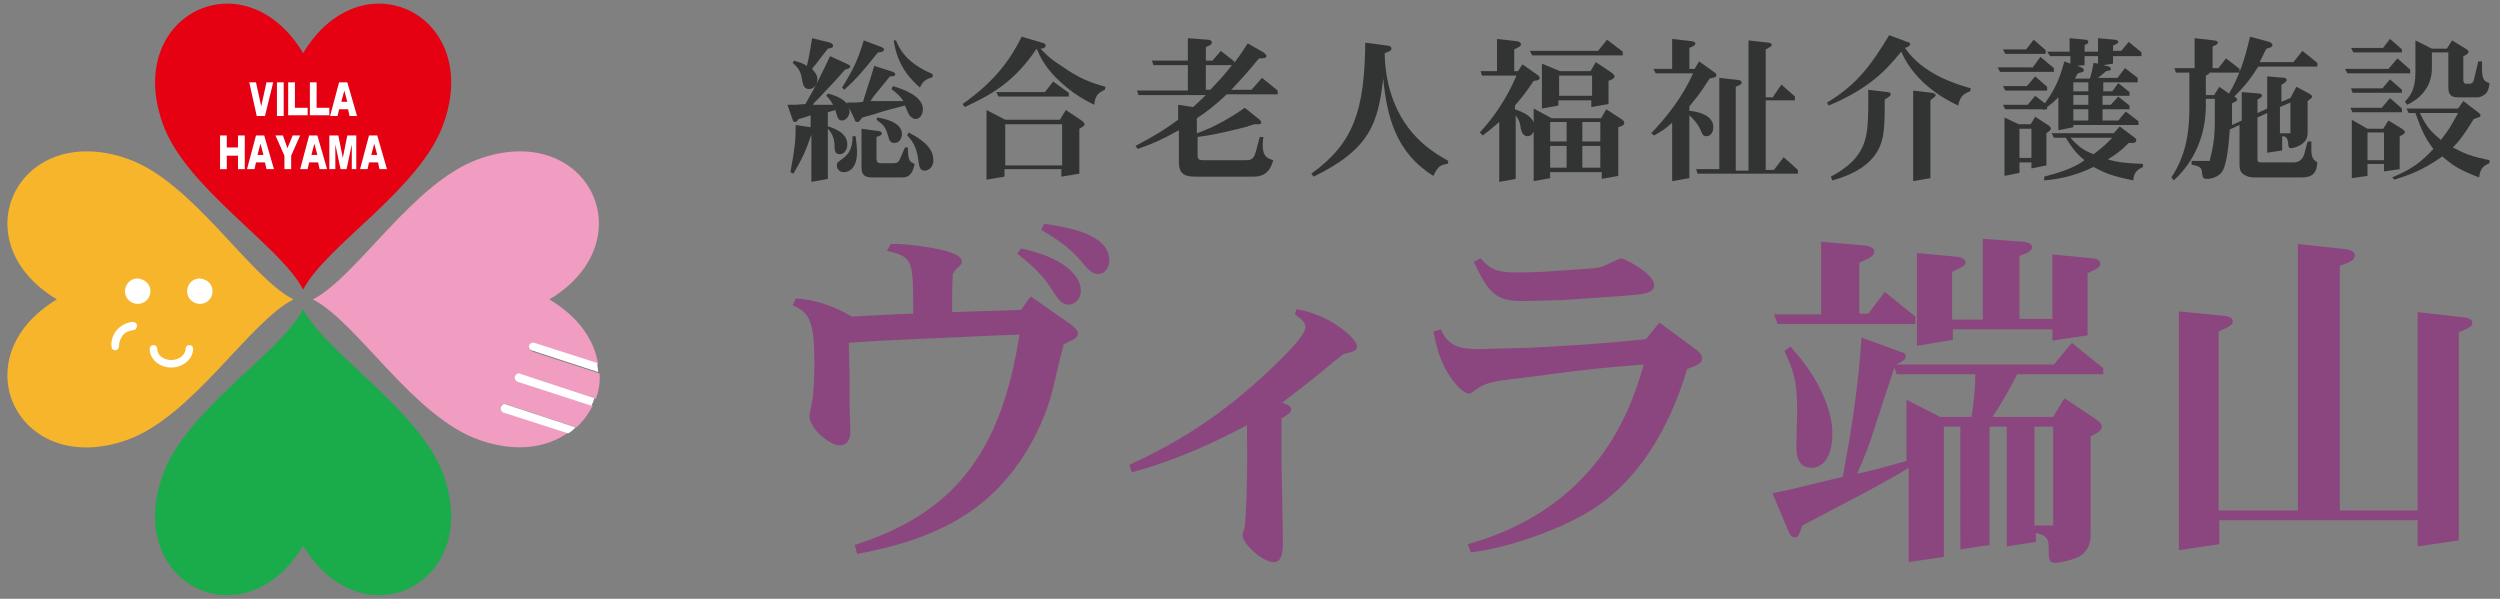 <?xml version="1.0" encoding="utf-8"?>
<!-- Generator: Adobe Illustrator 25.2.1, SVG Export Plug-In . SVG Version: 6.00 Build 0)  -->
<svg version="1.1" id="レイヤー_1" xmlns="http://www.w3.org/2000/svg" xmlns:xlink="http://www.w3.org/1999/xlink" x="0px"
	 y="0px" viewBox="0 0 334 80" style="enable-background:new 0 0 334 80;" xml:space="preserve">
<rect x="0" y="0" width="334" height="80" fill="#808080" stroke="none"/>
<style type="text/css">
	.st0{fill:#323333;}
	.st1{fill:#8B467F;}
	.st2{fill:#F7B52C;}
	.st3{fill:#1AAB4B;}
	.st4{fill:#E50012;}
	.st5{fill:#FFFFFF;}
	.st6{fill:#F09DC1;}
	.st7{fill-rule:evenodd;clip-rule:evenodd;fill:#FFFFFF;}
</style>
<g>
	<g>
		<path class="st0" d="M113.3,8.6c0.2,0.1,0.3,0.2,0.3,0.3c0,0.2-0.3,0.3-0.7,0.4c-1.2,1.4-2,2.2-3.4,3.7l-0.5,0.5
			c-0.1,0.1-0.3,0.3-0.4,0.5c0.3,0,0.9,0,1.2,0l1.5,0c-0.3-0.5-0.4-0.7-0.9-1.2l0.2-0.3c0.8,0.2,2.9,0.8,2.9,2.4
			c0,0.6-0.5,1.2-1,1.2c-0.5,0-0.6-0.3-0.9-1.4c-0.3,0.1-0.4,0.1-1,0.3v2l0.1-0.1c0.9,0.3,2.5,0.9,2.5,2.4c0,0.7-0.4,1.3-1,1.3
			c-0.7,0-0.7-0.6-0.7-1c0-1.3-0.5-2-0.9-2.4v6.7l-2.2,0.4V18h0c-0.7,2-1.1,3-2.4,5.2l-0.4-0.2c0.6-3.3,0.7-4.1,0.7-6.3l2,0.3v-1.6
			c-0.6,0.2-0.8,0.3-1.6,0.5c-0.2,0.3-0.3,0.4-0.5,0.4c-0.1,0-0.3-0.1-0.3-0.3l-0.7-2c1.2,0,1.3,0,2.4-0.1c1.4-2.4,2.1-3.9,3.3-6.4
			L113.3,8.6z M110.9,5.7c0.2,0.1,0.4,0.2,0.4,0.4c0,0.3-0.2,0.3-0.7,0.4l-0.7,0.9l-1,1.3c-0.1,0.1-0.2,0.2-0.4,0.5
			c0.4,0.5,0.7,0.8,0.7,1.4c0,0.7-0.5,1.3-1.1,1.3c-0.7,0-0.8-0.6-0.9-1c-0.2-1.3-0.4-1.7-1.3-2.5l0.2-0.3c1,0.3,1.2,0.4,1.7,0.7
			c0.3-1.2,0.4-1.9,0.7-3.7L110.9,5.7z M114.3,18.1c0.1,0.9,0.2,1.5,0.2,2.2c0,2.7-1.6,2.7-1.8,2.7c-0.5,0-0.9-0.4-0.9-0.9
			c0-0.4,0.1-0.4,0.9-1c1.2-0.9,1.2-2.3,1.2-2.9H114.3z M117.8,6.3c0.2,0.1,0.3,0.2,0.3,0.3c0,0.3-0.4,0.4-0.8,0.4
			c-2.5,3.1-2.8,3.4-4.5,5l-0.3-0.3c1.6-2.6,2.1-3.7,2.9-6.3L117.8,6.3z M119.3,9.6c0.2,0.1,0.3,0.2,0.3,0.3c0,0.3-0.3,0.3-0.7,0.3
			l-2.2,2.7l-0.4,0.6l1.2,0l1.1,0l1.1,0c0.3,0,0.8,0,1,0c-0.5-0.7-0.7-0.9-1.6-1.6l0.2-0.4c1.3,0.4,4,1.3,4,3.1c0,0.7-0.4,1.3-1,1.3
			c-0.4,0-0.7-0.4-0.8-0.5c-0.2-0.3-0.4-0.9-0.6-1.3c-1.2,0.3-3.5,0.9-3.9,1.1l-1.8,0.5c-0.4,0.5-0.4,0.6-0.7,0.6
			c-0.1,0-0.3-0.1-0.3-0.3l-1.1-2.3c1.3,0,1.6,0,2.2-0.1l0.3-1c0.6-1.8,0.9-2.8,1.2-3.8L119.3,9.6z M120.9,19.7h0.4
			c0,1.5,0.1,1.9,0.9,2.2c-0.2,0.9-0.5,1.8-1.6,1.8h-4.2c-1,0-1.3-0.5-1.3-1.3v-5.2l2.2,0.3c0.2,0,0.5,0.1,0.5,0.3
			c0,0.3-0.2,0.3-0.7,0.5v2.9c0,0.1,0,0.6,0.5,0.6h1.8c0.5,0,0.7-0.2,0.9-0.7L120.9,19.7z M117.2,15.7c0.8,0.1,3.3,0.6,3.3,2.2
			c0,0.5-0.3,1.2-1,1.2c-0.5,0-0.7-0.3-0.8-0.8c-0.4-1.3-0.5-1.5-1.6-2.3L117.2,15.7z M119.7,5.4c0.5,1.2,1.4,3,4.9,4.5l0,0.4
			c-0.9,0.3-1.3,0.5-1.7,1.4c-1-0.9-3-2.7-3.5-6.3L119.7,5.4z M121.4,17.7c1.3,0.7,3.3,1.8,3.3,3.7c0,1-0.7,1.4-1.2,1.4
			c-0.6,0-0.7-0.6-0.8-1.3c-0.2-1.9-0.9-2.8-1.5-3.4L121.4,17.7z"/>
		<path class="st0" d="M139.2,5.7c0.1,0,0.5,0.1,0.5,0.4c0,0.1-0.1,0.4-0.7,0.4c0.7,0.7,1.2,1.3,2.8,2.3c2.4,1.7,3.8,2.2,5.9,2.8
			l-0.1,0.4c-0.9,0.4-1.3,0.8-1.4,2c-1-0.5-2.9-1.4-5.1-3.6c-1.5-1.5-2.2-2.9-2.6-3.9c-3.1,4.6-6.2,6.2-9.6,7.8l-0.3-0.4
			c4.7-3.3,6.6-6.4,7.9-9L139.2,5.7z M134.3,16h7.3l0.8-1.3l2.1,1.4c0.1,0.1,0.4,0.3,0.4,0.5c0,0.2-0.2,0.3-0.7,0.6v6l-2.4,0.4v-1
			h-7.6v1l-2.4,0.4v-9.3L134.3,16z M139.6,12.3l1.1-1.4l2.1,1.5v0.5h-9.4l-0.3-0.6H139.6z M141.9,22.1v-5.5h-7.6v5.5H141.9z"/>
		<path class="st0" d="M161.9,8.2l1.2-1.4l1.8,1.4v0.2c0.6-0.8,0.9-1.2,1.8-2.6l2.1,1.2c0.1,0.1,0.4,0.3,0.4,0.5
			c0,0.3-0.5,0.3-1,0.3c-1.8,2.2-2.6,3-3.7,4.2h2.7l1.4-1.6l2.1,1.7v0.5h-6.8c-1.7,1.6-2.8,2.4-4,3.2v2c2.3-0.8,4.4-2,6.4-3.4l2,1.6
			c0,0,0.2,0.2,0.2,0.4c0,0.2-0.3,0.2-0.4,0.2c-0.1,0-0.1,0-0.5,0c-0.3,0.1-0.8,0.2-0.9,0.3l-1.6,0.4c-1.7,0.4-3.4,0.8-5.1,1v2.4
			c0,0.5,0.1,0.7,0.7,0.7h5.7c0.6,0,1.1,0,1.4-1.2l0.5-1.9h0.5c-0.1,0.5-0.1,0.9-0.1,1c0,1.3,0.3,1.8,1.4,2.1
			c-0.2,0.7-0.6,2.2-2.6,2.2h-7.9c-1.7,0-2.1-0.7-2.1-2v-4.2c-2.2,1.2-3.2,1.7-5.5,2.5l-0.3-0.4c3-1.6,3.9-2.2,5.7-3.5v-2l2,0.3
			c1-0.9,1.2-1.1,1.7-1.6h-9l-0.2-0.6h6.8V8.7h-4.6l-0.2-0.6h4.8v-3l2.6,0.2c0.3,0,0.6,0.1,0.6,0.4c0,0.3-0.4,0.4-0.8,0.6v1.8H161.9
			z M161.1,12h0.6c1.5-1.6,1.7-1.8,2.9-3.3h-3.5V12z"/>
		<path class="st0" d="M185.4,6.1c0.3,0,0.5,0.2,0.5,0.4c0,0.3-0.4,0.4-0.9,0.6c0,0.2,0,2.1,0.5,4.2c1.6,6.6,5.9,9,8,10.2l-0.1,0.4
			c-0.9,0.1-1.3,0.3-1.9,1.6c-5-3.1-6.2-7.9-6.7-13c-0.7,5.9-1.7,9.4-9.3,13.1l-0.3-0.4c5.7-4.1,7.1-8.5,7.2-17.5L185.4,6.1z"/>
		<path class="st0" d="M202.6,5.5c0.3,0,0.6,0.2,0.6,0.4c0,0.3-0.3,0.4-0.9,0.7v2.9h0.5l0.6-0.9l2,1.4c0.2,0.1,0.3,0.3,0.3,0.4
			c0,0.3-0.4,0.4-0.8,0.4c-1.2,1.8-1.5,2.1-2.5,3.3v0.5c1.4,0.5,2.6,1.1,2.6,2.4c0,0.8-0.5,1.2-0.9,1.2c-0.7,0-0.9-0.7-1-1.5
			c-0.1-0.6-0.3-0.8-0.6-1.3v8.5l-2.2,0.4v-8c-0.9,0.8-1.3,1.1-2.2,1.8l-0.4-0.4c1.7-1.8,3.6-4.5,4.9-7.6H198l-0.2-0.6h2.2V5.2
			L202.6,5.5z M213.5,6.8l1.2-1.5l2.1,1.6v0.5h-12.1l-0.3-0.6H213.5z M207.1,23v0.8l-2.2,0.4v-9.7l2.4,1.3h6.6l0.7-1.2l2,1.3
			c0.2,0.1,0.4,0.3,0.4,0.5c0,0.3-0.2,0.4-0.8,0.6v6.5l-2.2,0.4V23H207.1z M208.4,9.5h4.1l0.7-1.2l2.1,1.4c0.1,0.1,0.4,0.3,0.4,0.5
			c0,0.3-0.3,0.4-0.8,0.6v3.1l-2.3,0.4v-0.9h-4.4v0.7l-2.2,0.4v-6L208.4,9.5z M209.3,16.3h-2.2v2.6h2.2V16.3z M209.3,19.5h-2.2v2.9
			h2.2V19.5z M212.7,12.8v-2.7h-4.4v2.7H212.7z M211.4,18.9h2.4v-2.6h-2.4V18.9z M211.4,22.4h2.4v-2.9h-2.4V22.4z"/>
		<path class="st0" d="M220.6,17.8c2.2-2.3,4.2-4.9,5.6-8h-5l-0.3-0.6h2.5v-4l2.6,0.3c0.1,0,0.5,0.1,0.5,0.3c0,0.2-0.1,0.3-0.8,0.6
			v2.8h0.7l0.6-1l2.1,1.5c0.2,0.1,0.2,0.3,0.2,0.4c0,0.2-0.1,0.2-0.9,0.4c-1.4,2.2-1.8,2.6-2.7,3.7v0.6c1,0.1,3.2,0.5,3.2,2.2
			c0,0.7-0.4,1.2-0.9,1.2c-0.4,0-0.5-0.1-0.8-0.8c-0.4-1-1.2-1.7-1.5-2v8.4l-2.3,0.4v-7.8c-1,0.9-1.4,1.1-2.4,1.7L220.6,17.8z
			 M236.9,12.9l1.1-1.6l1.8,1.6v0.5h-3.9v9.3h1.1l1.3-1.7l1.9,1.7v0.5h-13.4l-0.2-0.6h3.1V10.4l2.6,0.3c0.2,0,0.4,0.2,0.4,0.3
			c0,0.3-0.4,0.4-0.8,0.6v11.2h1.7V5.4l2.7,0.3c0.1,0,0.4,0.1,0.4,0.3s-0.1,0.2-0.8,0.6v6.4H236.9z"/>
		<path class="st0" d="M254.8,5.6c0.1,0,0.4,0.1,0.4,0.3c0,0.2-0.3,0.4-0.7,0.5c2.4,3.5,6.7,4.8,8.8,5.4l-0.1,0.4
			c-1,0.4-1.3,0.7-1.6,1.9c-1.4-0.7-5.6-2.7-7.6-7.2c-1.8,2.2-4.1,4.9-9.7,7.2l-0.2-0.4c4.2-2.5,6.1-5.4,8.3-9L254.8,5.6z
			 M252.2,12.3c0.3,0,0.4,0.2,0.4,0.3c0,0.2-0.3,0.4-0.8,0.7c0,3.7,0,5.6-1.3,7.4c-1.3,1.8-3.5,2.8-5.7,3.4l-0.2-0.5
			c4.9-2.6,4.9-5.4,5-9l0-2.6L252.2,12.3z M258.1,12.4c0.1,0,0.5,0.1,0.5,0.3c0,0.2-0.1,0.2-0.7,0.7v10.4l-2.3,0.4V12.1L258.1,12.4z
			"/>
		<path class="st0" d="M271.5,9.1l1.1-1.5l1.8,1.5v0.5h-7.2l-0.3-0.6H271.5z M270.8,11.5l1.1-1.3l1.6,1.4v0.5h-5.6l-0.3-0.6H270.8z
			 M270.9,14l1-1.2l1.3,1c1.6-2.2,2.1-3.8,2.6-5.6l0.8,0.3v-1h-2.7l-0.4-0.6h3V5.1l2.1,0.2c0.2,0,0.4,0.1,0.4,0.3
			c0,0.2-0.2,0.3-0.5,0.4v0.9h1.8V5.1l2.2,0.2c0.2,0,0.5,0.1,0.5,0.3c0,0.2-0.3,0.3-0.7,0.5v0.7h1.1l1-1.2l1.7,1.4v0.5h-3.8v1
			l-1.3,0.2l0.8,0.2C282,9,282,9.2,282,9.2c0,0.2,0,0.2-0.6,0.3c-0.5,0.4-0.6,0.5-1.1,0.9h2.6l1-1.3l1.7,1.3V11h-4.6v1.2h1.2
			l0.8-1.1l1.5,1.2v0.5h-3.6V14h1.1l1-1.1l1.5,1.2v0.5h-3.6v1.5h2.1l1-1.2l1.7,1.3v0.5H277V17l-2,0.4v-4.4c-0.8,0.8-1,0.9-1.5,1.3
			v0.3c-0.3,0-0.3,0-0.5,0.1l-0.1-0.1h-5l-0.3-0.6H270.9z M270.7,6.6l1-1.3l1.6,1.4v0.5h-5.4l-0.3-0.6H270.7z M269.7,16.6h1.6l0.6-1
			l1.7,1.1c0.2,0.1,0.4,0.3,0.4,0.5c0,0.2-0.2,0.3-0.6,0.6v4.3l-2,0.4v-0.8h-1.6v1.4l-2,0.4v-7.8L269.7,16.6z M271.4,21.1v-3.9h-1.6
			v3.9H271.4z M273.1,23.6c1.5-0.4,3.8-1,5.4-2.2c-0.5-0.4-1.4-1.1-2.5-3h-1.6l-0.3-0.6h8.3l0.8-0.9l2,1.5c0.2,0.1,0.2,0.3,0.2,0.4
			c0,0.2-0.2,0.2-0.3,0.3h-0.7c-1.2,1.2-1.7,1.5-2.8,2.2c1.4,0.4,2.5,0.5,4.7,0.6v0.4c-1,0.5-1.2,0.9-1.3,1.8
			c-2.4-0.5-3.5-0.8-5.3-1.8c-1.8,0.9-4,1.6-6.6,1.8L273.1,23.6z M276.6,18.4c1.2,1.3,1.8,1.7,3.1,2.2c1.6-1.2,1.9-1.6,2.5-2.2
			H276.6z M279,12.2V11H277v1.2H279z M279,14v-1.3H277V14H279z M279,16.1v-1.5H277v1.5H279z M280.3,8.5v-1h-1.8v1.2l-1,0.1
			c0.6,0.2,0.9,0.3,0.9,0.6c0,0.2-0.1,0.2-0.8,0.4c-0.2,0.4-0.3,0.5-0.4,0.7l0,0h2c0.3-0.9,0.3-1.1,0.5-2.1L280.3,8.5z"/>
		<path class="st0" d="M296.3,9.2l1.1-1.4l1.8,1.4v0.5h-4c-0.1,0.2-0.1,0.2-0.5,0.4v2.6h1.1l0.7-1.1l1.3,0.9
			c1.3-2.2,2.1-4.5,2.8-7.6l2.6,0.7c0.2,0.1,0.4,0.3,0.4,0.4c0,0.3-0.4,0.4-0.8,0.5c-0.3,0.5-0.4,0.8-0.9,1.8h4.5l1.2-1.5l2,1.6v0.5
			h-7.9c-1.3,2.1-2.3,3.1-3.2,4c0.2,0.1,0.4,0.3,0.4,0.4c0,0.2-0.3,0.3-0.7,0.5v2.9l1.3-0.6v-3.8l2.4,0.2c0.2,0,0.3,0.2,0.3,0.3
			c0,0.1-0.2,0.3-0.6,0.5v1.8l1.3-0.6v-4.3l2.3,0.2c0.2,0,0.3,0.2,0.3,0.3c0,0.2-0.4,0.5-0.7,0.6v2.3l1.2-0.5l0.8-1.5l1.7,0.9
			c0.1,0.1,0.4,0.2,0.4,0.4c0,0.2-0.2,0.3-0.6,0.6v4.3c0,1.7-2.1,2-2.2,2c-0.3,0-0.4-0.2-0.4-0.7c-0.1-0.8-0.4-0.9-0.8-0.9v1.9
			l-2,0.3v-5.3l-1.3,0.6v5.5c0,0.4,0.1,0.5,0.5,0.5h4.2c0.4,0,1.3,0,1.6-1.3l0.4-1.5h0.5c0,0.6,0,1,0,1.2c0,1.1,0.4,1.3,0.8,1.6
			c-0.1,1.2-0.4,2-2.1,2H301c-0.5,0-1-0.2-1.4-0.5c-0.2-0.2-0.4-0.5-0.4-1.1v-5.4l-1.3,0.6c-0.1,1.3-0.3,4.5-1,5.6
			c-0.5,0.8-1.6,1-2,1c-0.6,0-0.6-0.2-0.7-0.7c0-0.8-0.3-1-1.4-1.2v-0.5h2.4c0.3-1.2,0.7-2.6,0.7-5.2v-3.1h-1.2v0.9
			c0,3.9-1.5,7.5-4.3,10l-0.3-0.4c2.1-3.2,2.4-6.4,2.4-9.4V9.7h-1.8l-0.2-0.6h2.7v-4l2.6,0.3c0.2,0,0.5,0.1,0.5,0.3
			c0,0.2-0.2,0.3-0.7,0.5v2.9H296.3z M306,17.8v-4.1l-1.4,0.6v3.5H306z"/>
		<path class="st0" d="M319.1,9.2l1.2-1.4l1.7,1.5v0.5h-8.4l-0.3-0.6H319.1z M318.3,6.5l1-1.3l1.6,1.4v0.4h-6.5l-0.3-0.6H318.3z
			 M318.3,11.8l1-1.2l1.6,1.4v0.4h-6.6l-0.2-0.6H318.3z M318.2,14.4l1.1-1.3l1.6,1.4V15h-6.6l-0.3-0.6H318.2z M319.1,16.1l1.8,1.1
			c0.1,0.1,0.4,0.3,0.4,0.4c0,0.3-0.3,0.4-0.7,0.6v4.4l-2.1,0.3v-1h-2.2v1.6l-2.1,0.3V16l2.1,1.2h2.1L319.1,16.1z M316.3,21.4h2.2
			v-3.7h-2.2V21.4z M319.6,23.7c2.8-1.2,3.8-2,5.5-3.8c-0.9-1.2-1.4-2-2.4-4.8h-0.9l-0.3-0.6h6.9l0.7-1l2.1,1.6
			c0.1,0.1,0.2,0.2,0.2,0.3c0,0.2,0,0.2-0.9,0.5c-1.5,2.4-2,3-2.8,3.8c1.7,0.9,2.5,1.2,4.9,1.7l0,0.4c-0.9,0.4-1.2,0.7-1.4,1.9
			c-2.6-1-3.4-1.5-4.9-2.8c-2.7,1.9-4.5,2.5-6.4,3.1L319.6,23.7z M329.4,6.5c0.1,0.1,0.4,0.2,0.4,0.4c0,0.2-0.2,0.4-0.7,0.6v3.2
			c0,0.2,0.1,0.5,0.4,0.5c0.8,0,0.9,0,1.1-0.9l0.5-2.1h0.5c0,0.1,0,0.6,0,1c0,1.4,0.3,1.7,1,1.9c-0.1,0.9-0.3,1.2-0.5,1.4
			c-0.3,0.3-0.8,0.5-1,0.5h-2.6c-0.6,0-1.4,0-1.4-1.3V7h-2.2v2.2c0,0.9-0.3,2-0.8,2.7c-0.7,1.1-1.7,1.7-2.5,2.1l-0.3-0.4
			c0.6-0.7,1.4-1.5,1.4-3.9V5.4l2.2,1.1h2l0.7-1.1L329.4,6.5z M323.3,15.1c0.9,1.9,1.4,2.4,2.8,3.6c1.1-1.4,1.3-1.8,2.3-3.6H323.3z"
			/>
	</g>
	<g>
		<path class="st1" d="M119,32.6c0.2,0,0.8,0,1.2,0c0.3,0,8.3,0.6,8.3,2.3c0,0.3,0,0.4-0.8,1.1c-0.1,0.1-0.3,0.4-0.4,0.6
			c-0.1,1.8-0.1,2.7-0.1,5.1c0.8,0,2.4-0.1,3.1-0.1l6.1-0.2l1.3-1.8l5.3,3.7c0.3,0.2,1,0.8,1,1.2c0,0.6-0.2,0.7-1.9,1.5
			c-0.1,0.5-0.3,1.3-0.4,1.6l-1.1,4.6c-0.3,1.3-2.5,9.3-9.3,14.9c-4.8,3.9-10.7,5.8-16.8,6.9l-0.3-1.2c12.8-4.1,19.5-11.8,22-28.1
			l-2.7,0.1l-8.9,0.4c-7,0.3-8.4,0.4-11.2,0.6l0.1,4.1v4.3c0,0.5,0.1,2.9,0.1,3.3c0,0.6,0,2-1.5,2c-1.2,0-4.4-2.5-3.9-4.3l0.3-1.6
			c0.2-0.8,0.3-3.6,0.3-5.2c0-5.5-0.7-6.7-2.9-7.6l0.4-0.9c2.3,0,5.4,1.1,7.5,2.4l5.6-0.3c0.6,0,2-0.1,2.6-0.1c0-7.3,0-7.5-3.5-8.4
			L119,32.6z M136.4,33.2c5.8,1.2,8,3.7,8,5.6c0,1.3-1,1.9-1.6,1.9c-0.9,0-1.3-0.5-2.4-2.2c-0.4-0.7-1.7-2.5-4.5-4.6L136.4,33.2z
			 M139.5,29.9c3.6,0.5,8.7,1.5,8.7,4.9c0,0.7-0.4,1.8-1.5,1.8c-0.3,0-0.9,0-2-1.4c-1.9-2.3-3.5-3.2-5.6-4.5L139.5,29.9z"/>
		<path class="st1" d="M173.2,41.3c4.4,0.7,8.1,3.9,8.1,5c0,0.6-0.6,0.7-1.8,1l-1.4,1.1c-3.7,3.1-4.9,3.9-6.8,5.4
			c0.9,0.3,1.2,0.5,1.2,0.9c0,0.5-0.5,0.7-1.3,1.2c0,1.1,0,4,0,4.8l0.2,11.7c0,0.9,0,2.7-1.2,2.7c-1.6,0-4.2-2.5-4.2-3.6
			c0-0.1,0.2-0.8,0.3-1c0.1-0.9,0.4-5.6,0.3-12.2v-1.5c-4,2.1-8.8,4.5-15.4,6.3l-0.3-1c6-2.8,12-6.2,19.3-13.2
			c1.2-1.2,4.2-4,4.2-5.2c0-0.6-0.4-1-1.4-1.7L173.2,41.3z"/>
		<path class="st1" d="M219.9,45.3l1.8-2.2l4.9,3.6c0.4,0.3,0.8,0.7,0.8,1.2c0,0.7-0.9,1-2,1.4c-1.9,6.4-5.5,13.9-12.1,18.4
			c-4.3,2.9-11.7,5.5-16.8,6.1l-0.4-1.1c16.8-4.7,21.6-17.1,23.5-24c-5.3,0.4-8.9,0.8-11.7,1.2l-4.6,0.6c-2.7,0.3-4.4,0.5-5.6,1.2
			c-0.2,0.1-1.2,0.9-1.4,0.9c-0.5,0-1.7-0.8-2.9-2.8c-1.1-1.8-1.5-3.6-1.9-5.5l1-0.3c1,2.4,2.7,2.8,6.6,2.6l3.8-0.1
			c4-0.1,11.2-0.6,15.1-1L219.9,45.3z M204.3,40.2c-4.5,0.2-5.3-0.9-7.4-5.2l0.9-0.5c1.2,1.4,2.1,1.9,4.8,1.9c0,0,3.1,0,5.1-0.2
			l4.5-0.3c1.5-0.1,1.8-0.2,3.2-0.9c0,0,1.1-0.5,1.2-0.5c0.3,0,4.4,2,4.4,3.6c0,1.1-1.7,1.2-2.7,1.3l-2.4,0.2
			c-1.6,0.1-6.1,0.4-7.5,0.5L204.3,40.2z"/>
		<path class="st1" d="M253.9,47c0.2,0,0.7,0.2,0.7,0.6c0,0.5-0.5,0.7-1.3,1.1h21.1l2.4-2.9l4.2,3.4V50h-11.5
			c-1.1,2.1-1.9,3.6-3.3,5.7h8.1l1.5-2.5l4.2,2.8c0.4,0.3,0.8,0.6,0.8,1c0,0.5-0.5,0.8-1.5,1.3v13.2c0,0.5,0,2-1.6,2.9
			c-1.3,0.6-2.9,0.8-3.1,0.8c-0.9,0-0.9-0.5-0.9-2.1c0-1.4-0.6-1.6-1.7-1.9v1.2l-3.9,0.6V57h-2.3v15.8l-3.9,0.6V57h-2.2v17.4
			l-4.7,0.7V62.5c-1.6,1-4.4,2.6-10.2,5.6l-4,2.1c-0.5,1.4-0.6,1.6-1,1.6c-0.5,0-0.7-0.5-0.8-0.7l-2.2-5.2c2.9-0.6,3.6-0.8,6.5-1.5
			l2.9-0.7l0.3-1.7c1.5-8,2-13.8,2.2-16.9L253.9,47z M249.2,32.8c0.6,0.1,1.2,0.3,1.2,0.8c0,0.6-0.5,0.8-2,1.5v6.8h1.2l2.2-2.9
			l4.1,3.3v1h-18.4l-0.5-1.3h6.3v-9.7L249.2,32.8z M239.2,46.3c1.4,1.6,2.7,3.1,4.1,5.9c1.5,3.2,1.5,5,1.5,5.8
			c0,3.1-1.3,4.5-2.8,4.5c-2,0-2-2.1-2-3c0-0.7,0.1-4,0.1-4.7c0-3.7-0.4-5.1-1.7-7.9L239.2,46.3z M253.4,50l-0.3-0.9
			c-0.4,1.2-2.3,6.9-2.7,8.2c-0.6,2-1.2,3.5-2.3,6c3.1-0.7,3.3-0.8,5.1-1.3l1.5-0.4v-8.2l4.5,2.3h4.2c0.4-2.7,0.5-4.2,0.5-5.7H253.4
			z M261.4,34.3c0.4,0,1.2,0.3,1.2,0.7c0,0.5-0.5,0.7-1.8,1.3v6.4h4.1V31.9l5.4,0.4c0.3,0,1.2,0.2,1.2,0.7s-0.6,0.8-1.7,1.2v8.4h4.4
			V34l5.3,0.5c0.4,0,1.1,0.2,1.1,0.7c0,0.5-0.2,0.6-1.7,1.3v8.3l-4.7,0.7V44h-13.3v1.4l-4.8,0.8V33.8L261.4,34.3z M274.3,70.2V57
			h-2.5v13.2H274.3z"/>
		<path class="st1" d="M313.5,33.3c0.6,0.1,1.1,0.4,1.1,0.8c0,0.7-0.8,1-2,1.4v32.7H323V41.7l6.2,0.7c0.3,0,1.1,0.2,1.1,0.7
			c0,0.5-0.2,0.6-1.8,1.3v27.8L323,73v-3.5h-26.5v3.2l-5.4,0.8V41.6l6.1,0.6c0.3,0,1.1,0.2,1.1,0.7c0,0.5-0.2,0.6-1.9,1.4v23.9H307
			V32.6L313.5,33.3z"/>
	</g>
</g>
<g>
	<path class="st2" d="M7.6,40c-13,7.8-5.2,23.9,9.3,18.8c8.7-3,16.4-15.8,22.3-18.8C33.3,37,25.7,24.2,17,21.2
		C2.4,16.1-5.4,32.2,7.6,40z"/>
	<path class="st3" d="M40.5,72.9c7.8,13,23.9,5.2,18.8-9.3c-3-8.7-15.8-16.4-18.8-22.3c-3,5.9-15.8,13.5-18.8,22.3
		C16.6,78.1,32.7,85.9,40.5,72.9z"/>
	<path class="st4" d="M40.5,7.1c-7.8-13-23.9-5.2-18.8,9.3c3,8.7,15.8,16.4,18.8,22.3c3-5.9,15.8-13.5,18.8-22.3
		C64.4,1.9,48.3-5.9,40.5,7.1z"/>
	<path class="st5" d="M15.4,46.8c-0.3,0-0.5-0.2-0.5-0.5c-0.1-0.8,0.2-1.6,0.7-2.2c0.5-0.6,1.3-1,2.1-1.1c0.3,0,0.6,0.2,0.6,0.5
		c0,0.3-0.2,0.6-0.5,0.6c-0.6,0.1-1.1,0.3-1.4,0.7c-0.3,0.4-0.5,0.9-0.5,1.4C15.9,46.5,15.7,46.8,15.4,46.8
		C15.4,46.8,15.4,46.8,15.4,46.8z"/>
	<g>
		<path class="st6" d="M70.8,46.2c0.1-0.3,0.4-0.4,0.7-0.3l8.4,2.7c-0.5-3.1-2.5-6.2-6.5-8.6c13-7.8,5.2-23.9-9.3-18.8
			C55.3,24.2,47.7,37,41.8,40c5.9,3,13.5,15.8,22.3,18.8c4.9,1.7,9,1,11.8-1l-8.7-2.8c-0.3-0.1-0.4-0.4-0.3-0.7
			c0.1-0.3,0.4-0.4,0.7-0.3l9.4,3.1c0.9-0.8,1.6-1.8,2.2-2.9L69.2,51c-0.3-0.1-0.4-0.4-0.3-0.7c0.1-0.3,0.4-0.4,0.7-0.3l10,3.3
			c0.4-1.1,0.6-2.2,0.5-3.4l-8.9-2.9C70.8,46.8,70.7,46.5,70.8,46.2z"/>
		<path class="st5" d="M71.4,45.8c-0.3-0.1-0.6,0.1-0.7,0.3c-0.1,0.3,0.1,0.6,0.3,0.7l8.9,2.9c0-0.4-0.1-0.8-0.1-1.2L71.4,45.8z"/>
		<path class="st5" d="M68.8,50.3c-0.1,0.3,0.1,0.6,0.3,0.7l9.9,3.2c0.2-0.3,0.3-0.7,0.4-1l-10-3.3C69.2,49.8,68.9,50,68.8,50.3z"/>
		<path class="st5" d="M66.9,54.4c-0.1,0.3,0.1,0.6,0.3,0.7l8.7,2.8c0.4-0.2,0.7-0.5,1-0.8L67.5,54C67.3,53.9,67,54.1,66.9,54.4z"/>
	</g>
	<path class="st7" d="M20.1,38.9c0,0.9-0.7,1.7-1.7,1.7c-0.9,0-1.7-0.7-1.7-1.7c0-0.9,0.7-1.7,1.7-1.7C19.4,37.3,20.1,38,20.1,38.9z
		"/>
	<path class="st7" d="M28.4,38.9c0,0.9-0.7,1.7-1.7,1.7c-0.9,0-1.7-0.7-1.7-1.7c0-0.9,0.7-1.7,1.7-1.7C27.7,37.3,28.4,38,28.4,38.9z
		"/>
	<path class="st5" d="M22.9,49.1c-1.6,0-2.9-1.1-2.9-2.5c0-0.3,0.2-0.5,0.5-0.5s0.5,0.2,0.5,0.5c0,0.8,0.8,1.5,1.9,1.5
		c1,0,1.9-0.7,1.9-1.5c0-0.3,0.2-0.5,0.5-0.5c0.3,0,0.5,0.2,0.5,0.5C25.8,47.9,24.5,49.1,22.9,49.1z"/>
	<g>
		<path class="st5" d="M34.2,11l0.7,3.2l0.7-3.2h0.9l-1.1,4.5h-1.1L33.3,11H34.2z"/>
		<path class="st5" d="M37.9,11v4.5H37V11H37.9z"/>
		<path class="st5" d="M39.4,11v3.4h1.7v1h-2.6V11H39.4z"/>
		<path class="st5" d="M42.3,11v3.4H44v1h-2.6V11H42.3z"/>
		<path class="st5" d="M47.7,15.5h-1l-0.2-0.9h-1.2l-0.2,0.9h-1l1.2-4.5h1.1L47.7,15.5z M45.6,13.6h0.8l-0.4-1.5L45.6,13.6z"/>
		<path class="st5" d="M30.3,18.1v1.6h1.5v-1.6h0.9v4.5h-0.9v-1.8h-1.5v1.8h-0.9v-4.5H30.3z"/>
		<path class="st5" d="M36.6,22.6h-1l-0.2-0.9h-1.2l-0.2,0.9h-1l1.2-4.5h1.1L36.6,22.6z M34.4,20.7h0.8l-0.4-1.5L34.4,20.7z"/>
		<path class="st5" d="M38.4,19.8l0.7-1.7h1l-1.2,2.7v1.8h-0.9v-1.8l-1.2-2.7h1L38.4,19.8z"/>
		<path class="st5" d="M43.7,22.6h-1l-0.2-0.9h-1.2l-0.2,0.9h-1l1.2-4.5h1.1L43.7,22.6z M41.6,20.7h0.8L42,19.2L41.6,20.7z"/>
		<path class="st5" d="M46.3,22.6h-0.8l-0.7-3.3c0,0.2,0,1.1,0,1.3v2h-0.8v-4.5h1.2l0.6,3l0.6-3h1.2v4.5H47v-2c0-0.1,0-1.1,0-1.3
			L46.3,22.6z"/>
		<path class="st5" d="M51.7,22.6h-1l-0.2-0.9h-1.2l-0.2,0.9h-1l1.2-4.5h1.1L51.7,22.6z M49.6,20.7h0.8l-0.4-1.5L49.6,20.7z"/>
	</g>
</g>
</svg>
